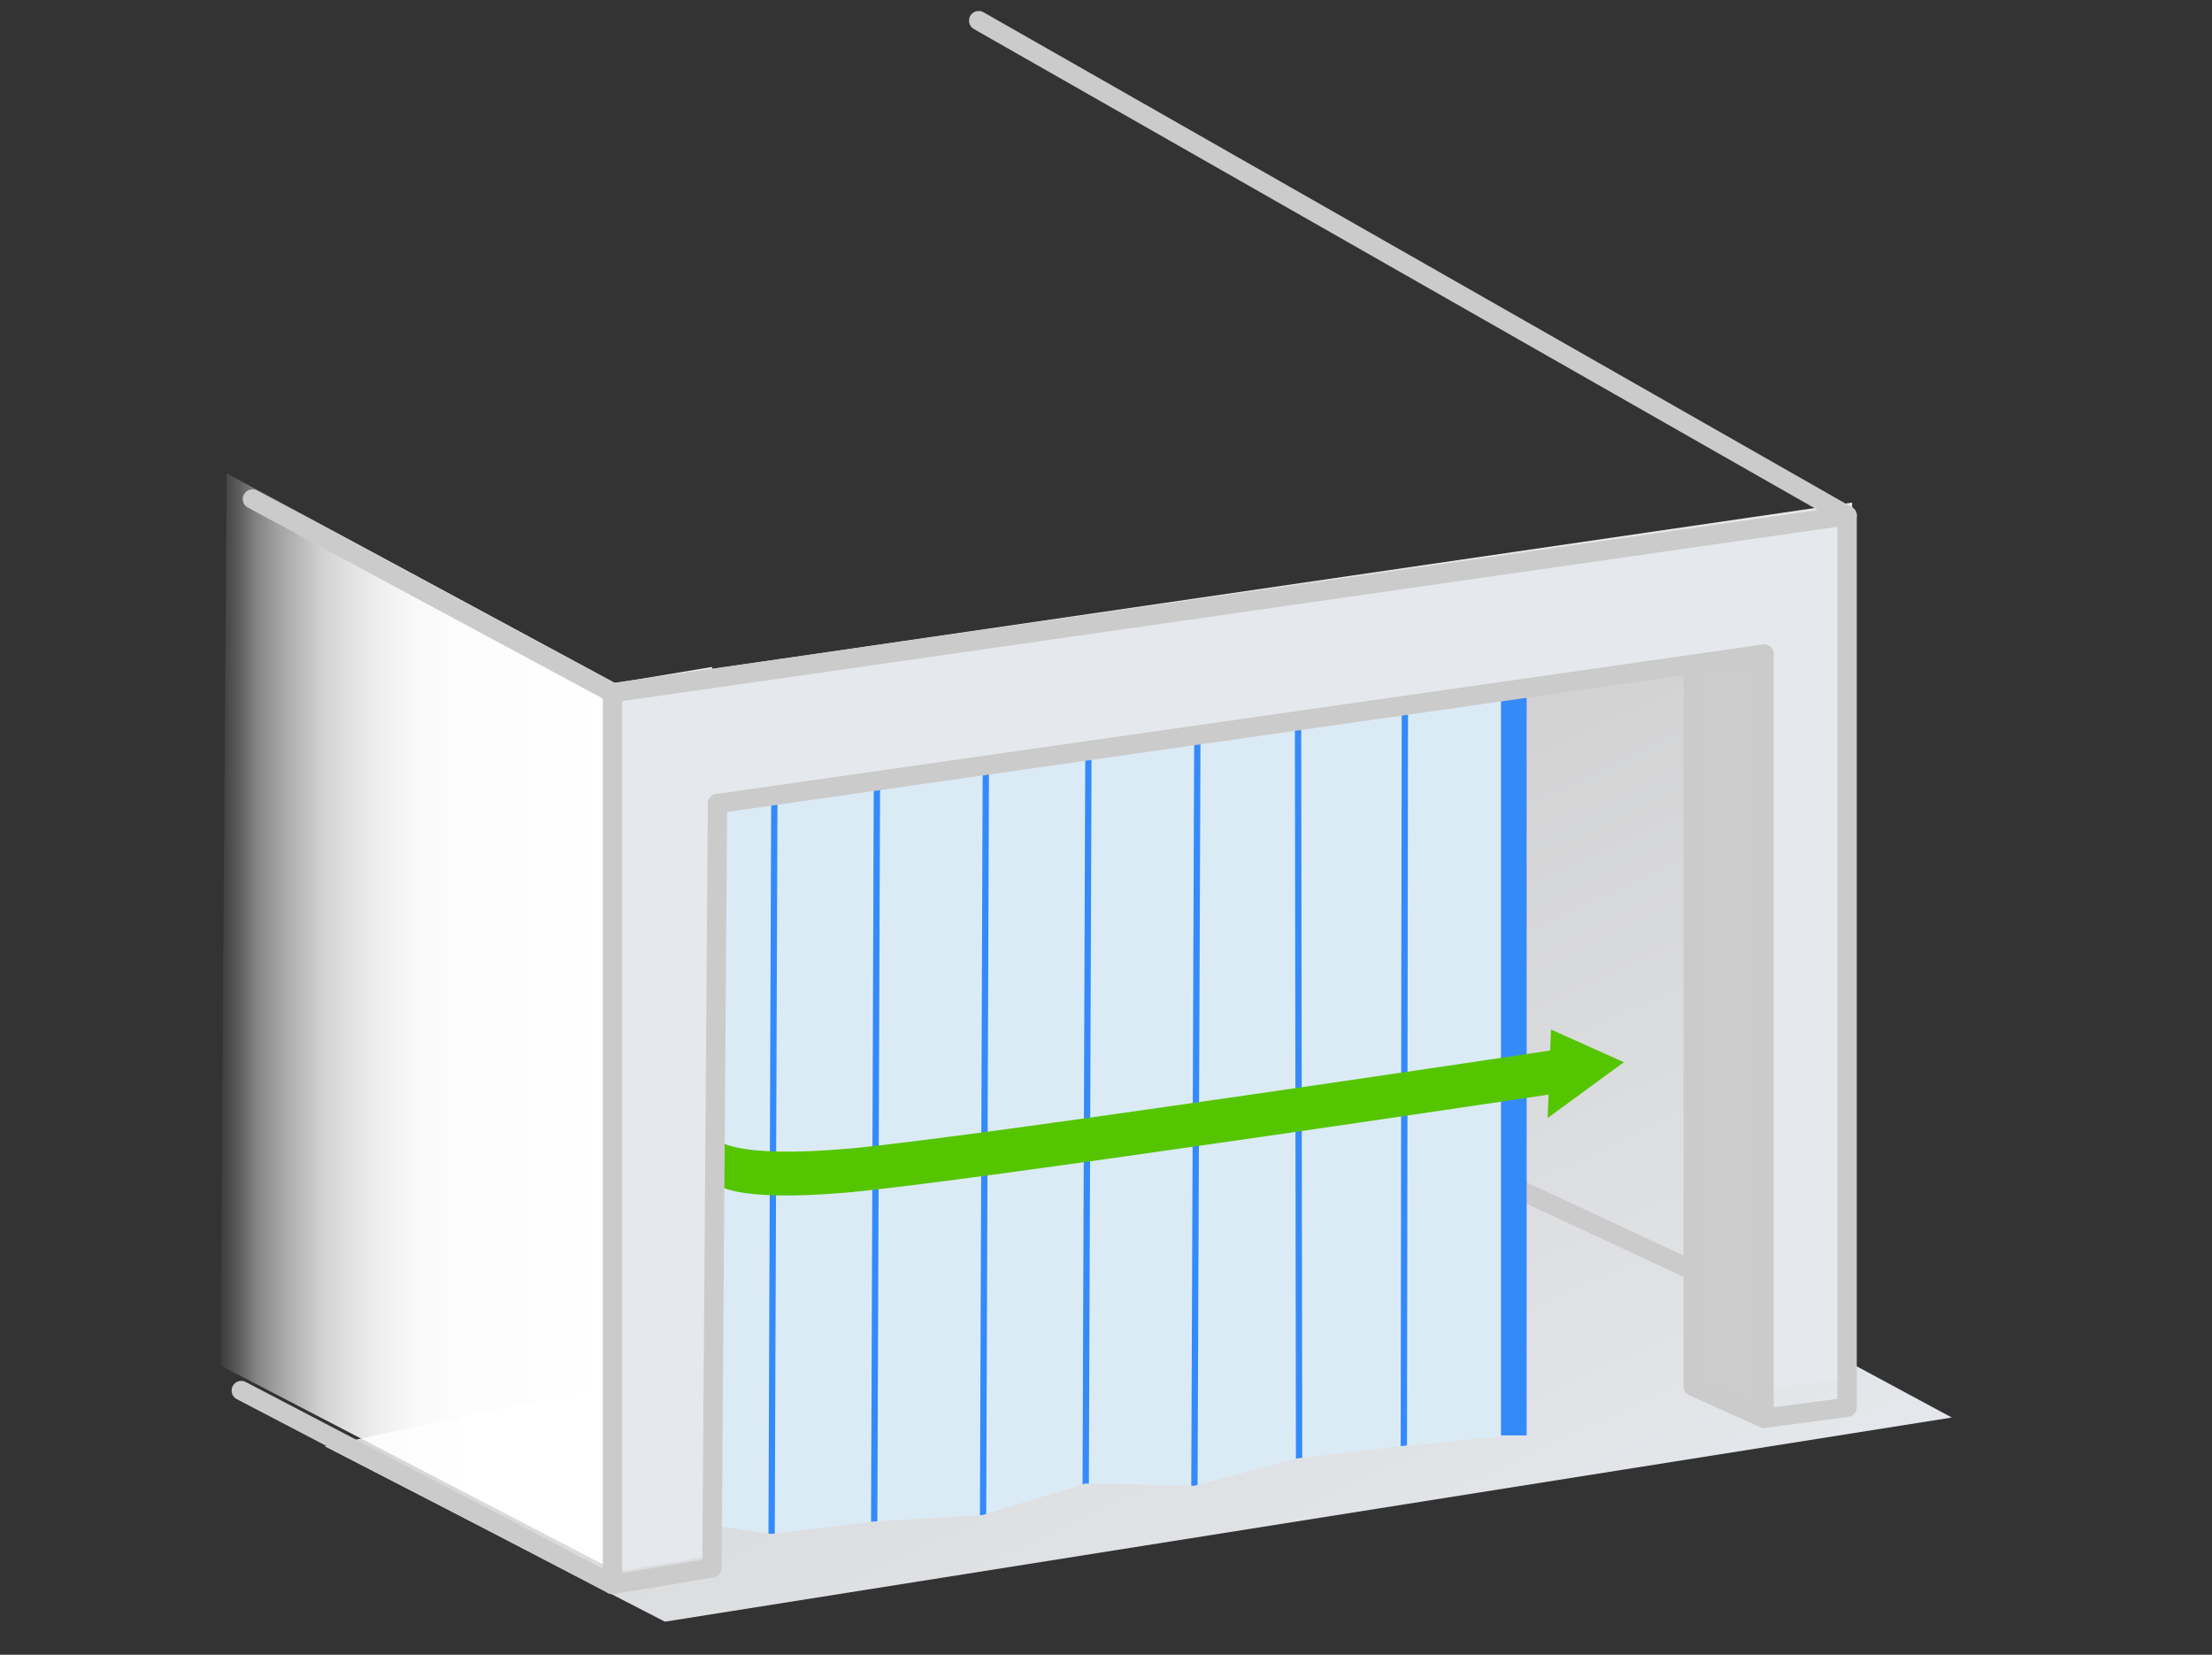 <?xml version="1.0" encoding="UTF-8"?><svg xmlns="http://www.w3.org/2000/svg" xmlns:xlink="http://www.w3.org/1999/xlink" viewBox="0 0 119 89"><rect x="0" y="0" width="119" height="89" fill="#333333" stroke="none"/><defs><style>.g{fill:url(#d);}.h{fill:url(#c);}.i,.j,.k,.l{fill:none;}.m{fill:#fff;}.n{fill:#e5e8ec;}.o{fill:#cdcccc;}.p{fill:#dbebf6;}.q{fill:#55c500;}.j{stroke-width:1.38px;}.j,.l{stroke:#358af9;stroke-miterlimit:10;}.k{stroke:#cccbcb;stroke-linecap:round;stroke-linejoin:round;stroke-width:1.04px;}.r{clip-path:url(#e);}.l{stroke-width:.34px;}.s{opacity:0;}</style><linearGradient id="c" x1="46.96" y1="40.28" x2="72.59" y2="95.25" gradientUnits="userSpaceOnUse"><stop offset="0" stop-color="#cdcccc"/><stop offset=".95" stop-color="#e5e8ec"/></linearGradient><linearGradient id="d" x1="11.86" y1="54.99" x2="33.2" y2="54.99" gradientUnits="userSpaceOnUse"><stop offset="0" stop-color="#fff" stop-opacity="0"/><stop offset="0" stop-color="#fff" stop-opacity=".04"/><stop offset=".05" stop-color="#fff" stop-opacity=".22"/><stop offset=".09" stop-color="#fff" stop-opacity=".39"/><stop offset=".14" stop-color="#fff" stop-opacity=".53"/><stop offset=".2" stop-color="#fff" stop-opacity=".66"/><stop offset=".25" stop-color="#fff" stop-opacity=".77"/><stop offset=".32" stop-color="#fff" stop-opacity=".85"/><stop offset=".4" stop-color="#fff" stop-opacity=".92"/><stop offset=".49" stop-color="#fff" stop-opacity=".97"/><stop offset=".63" stop-color="#fff" stop-opacity=".99"/><stop offset="1" stop-color="#fff"/></linearGradient><clipPath id="e"><polygon id="f" class="i" points="75.52 38 69.77 38.67 64.37 39.57 58.4 40.47 52.88 41.15 46.9 41.94 41.5 42.84 38.34 43.18 38.45 82.05 41.5 82.5 47.02 81.83 52.88 81.48 58.4 79.79 64.25 79.91 69.77 78.44 75.52 77.76 81.27 77.2 81.27 37.2 75.52 38"/></clipPath></defs><g id="a"><g class="s"><path class="m" d="M118.94,.06V88.94H.06V.06H118.94m.06-.06H0V89H119V0h0Z"/></g></g><g id="b"><g><polygon class="h" points="17.46 77.78 38.79 73.3 39 43.99 91.54 35.12 91.38 68.9 105 76.24 35.77 87.22 17.46 77.78"/><polygon class="g" points="11.86 73.44 12.19 25.46 33.09 36.74 33.2 84.53 11.86 73.44"/><polygon class="n" points="33.34 84.5 33.09 36.74 38.31 35.87 38.56 83.63 33.34 84.5"/><polygon class="n" points="94.77 74.69 95.27 28.24 99.14 27.59 99.14 74.22 94.77 74.69"/><polygon class="o" points="91.26 74.48 91.45 35.07 95.16 34.48 94.73 75.68 91.26 74.48"/><polygon class="n" points="33.09 43.57 33.09 36.74 99.64 27.03 99.61 34.48 33.09 43.57"/><line class="k" x1="90.94" y1="68.27" x2="81.01" y2="63.65"/><polygon class="p" points="75.52 38 69.77 38.67 64.37 39.57 58.4 40.47 52.88 41.15 46.9 41.94 41.5 42.84 38.34 43.18 38.45 82.05 41.5 82.5 47.02 81.83 52.88 81.48 58.4 79.79 64.25 79.91 69.77 78.44 75.52 77.76 81.27 77.2 81.27 37.2 75.52 38"/><g class="r"><g><line class="l" x1="75.58" y1="36.92" x2="75.52" y2="79.8"/><line class="l" x1="69.83" y1="37.82" x2="69.89" y2="80.92"/><line class="l" x1="64.42" y1="38.27" x2="64.25" y2="81.6"/><line class="l" x1="58.56" y1="38.72" x2="58.4" y2="82.05"/><line class="l" x1="53.04" y1="39.96" x2="52.88" y2="83.29"/><line class="l" x1="47.18" y1="41.2" x2="47.02" y2="84.53"/><line class="l" x1="41.66" y1="42.1" x2="41.5" y2="85.43"/></g></g><line class="j" x1="81.44" y1="37.11" x2="81.44" y2="77.2"/><path class="q" d="M83.52,58.84s-31.54,4.73-37.85,5.29c-6.31,.56-7.1-.45-7.1-.45l.07-2.36s.79,1.01,7.1,.45c6.31-.56,37.86-5.3,37.86-5.3l-.08,2.37Z"/><polygon class="q" points="83.26 60.13 87.36 57.13 83.44 55.37 83.26 60.13"/><polyline class="k" points="94.9 76.28 91.09 74.57 91.09 35.82"/><polyline class="k" points="13.58 26.84 32.95 37.26 32.95 85.22 12.98 74.79"/><polyline class="k" points="99.37 27.73 99.37 75.69 94.9 76.28 94.9 35.18"/><line class="k" x1="94.9" y1="35.18" x2="38.6" y2="43.22"/><polyline class="k" points="38.6 43.22 38.3 84.33 32.95 85.22"/><polyline class="k" points="32.95 37.26 99.37 27.73 52.65 1.11"/></g></g></svg>